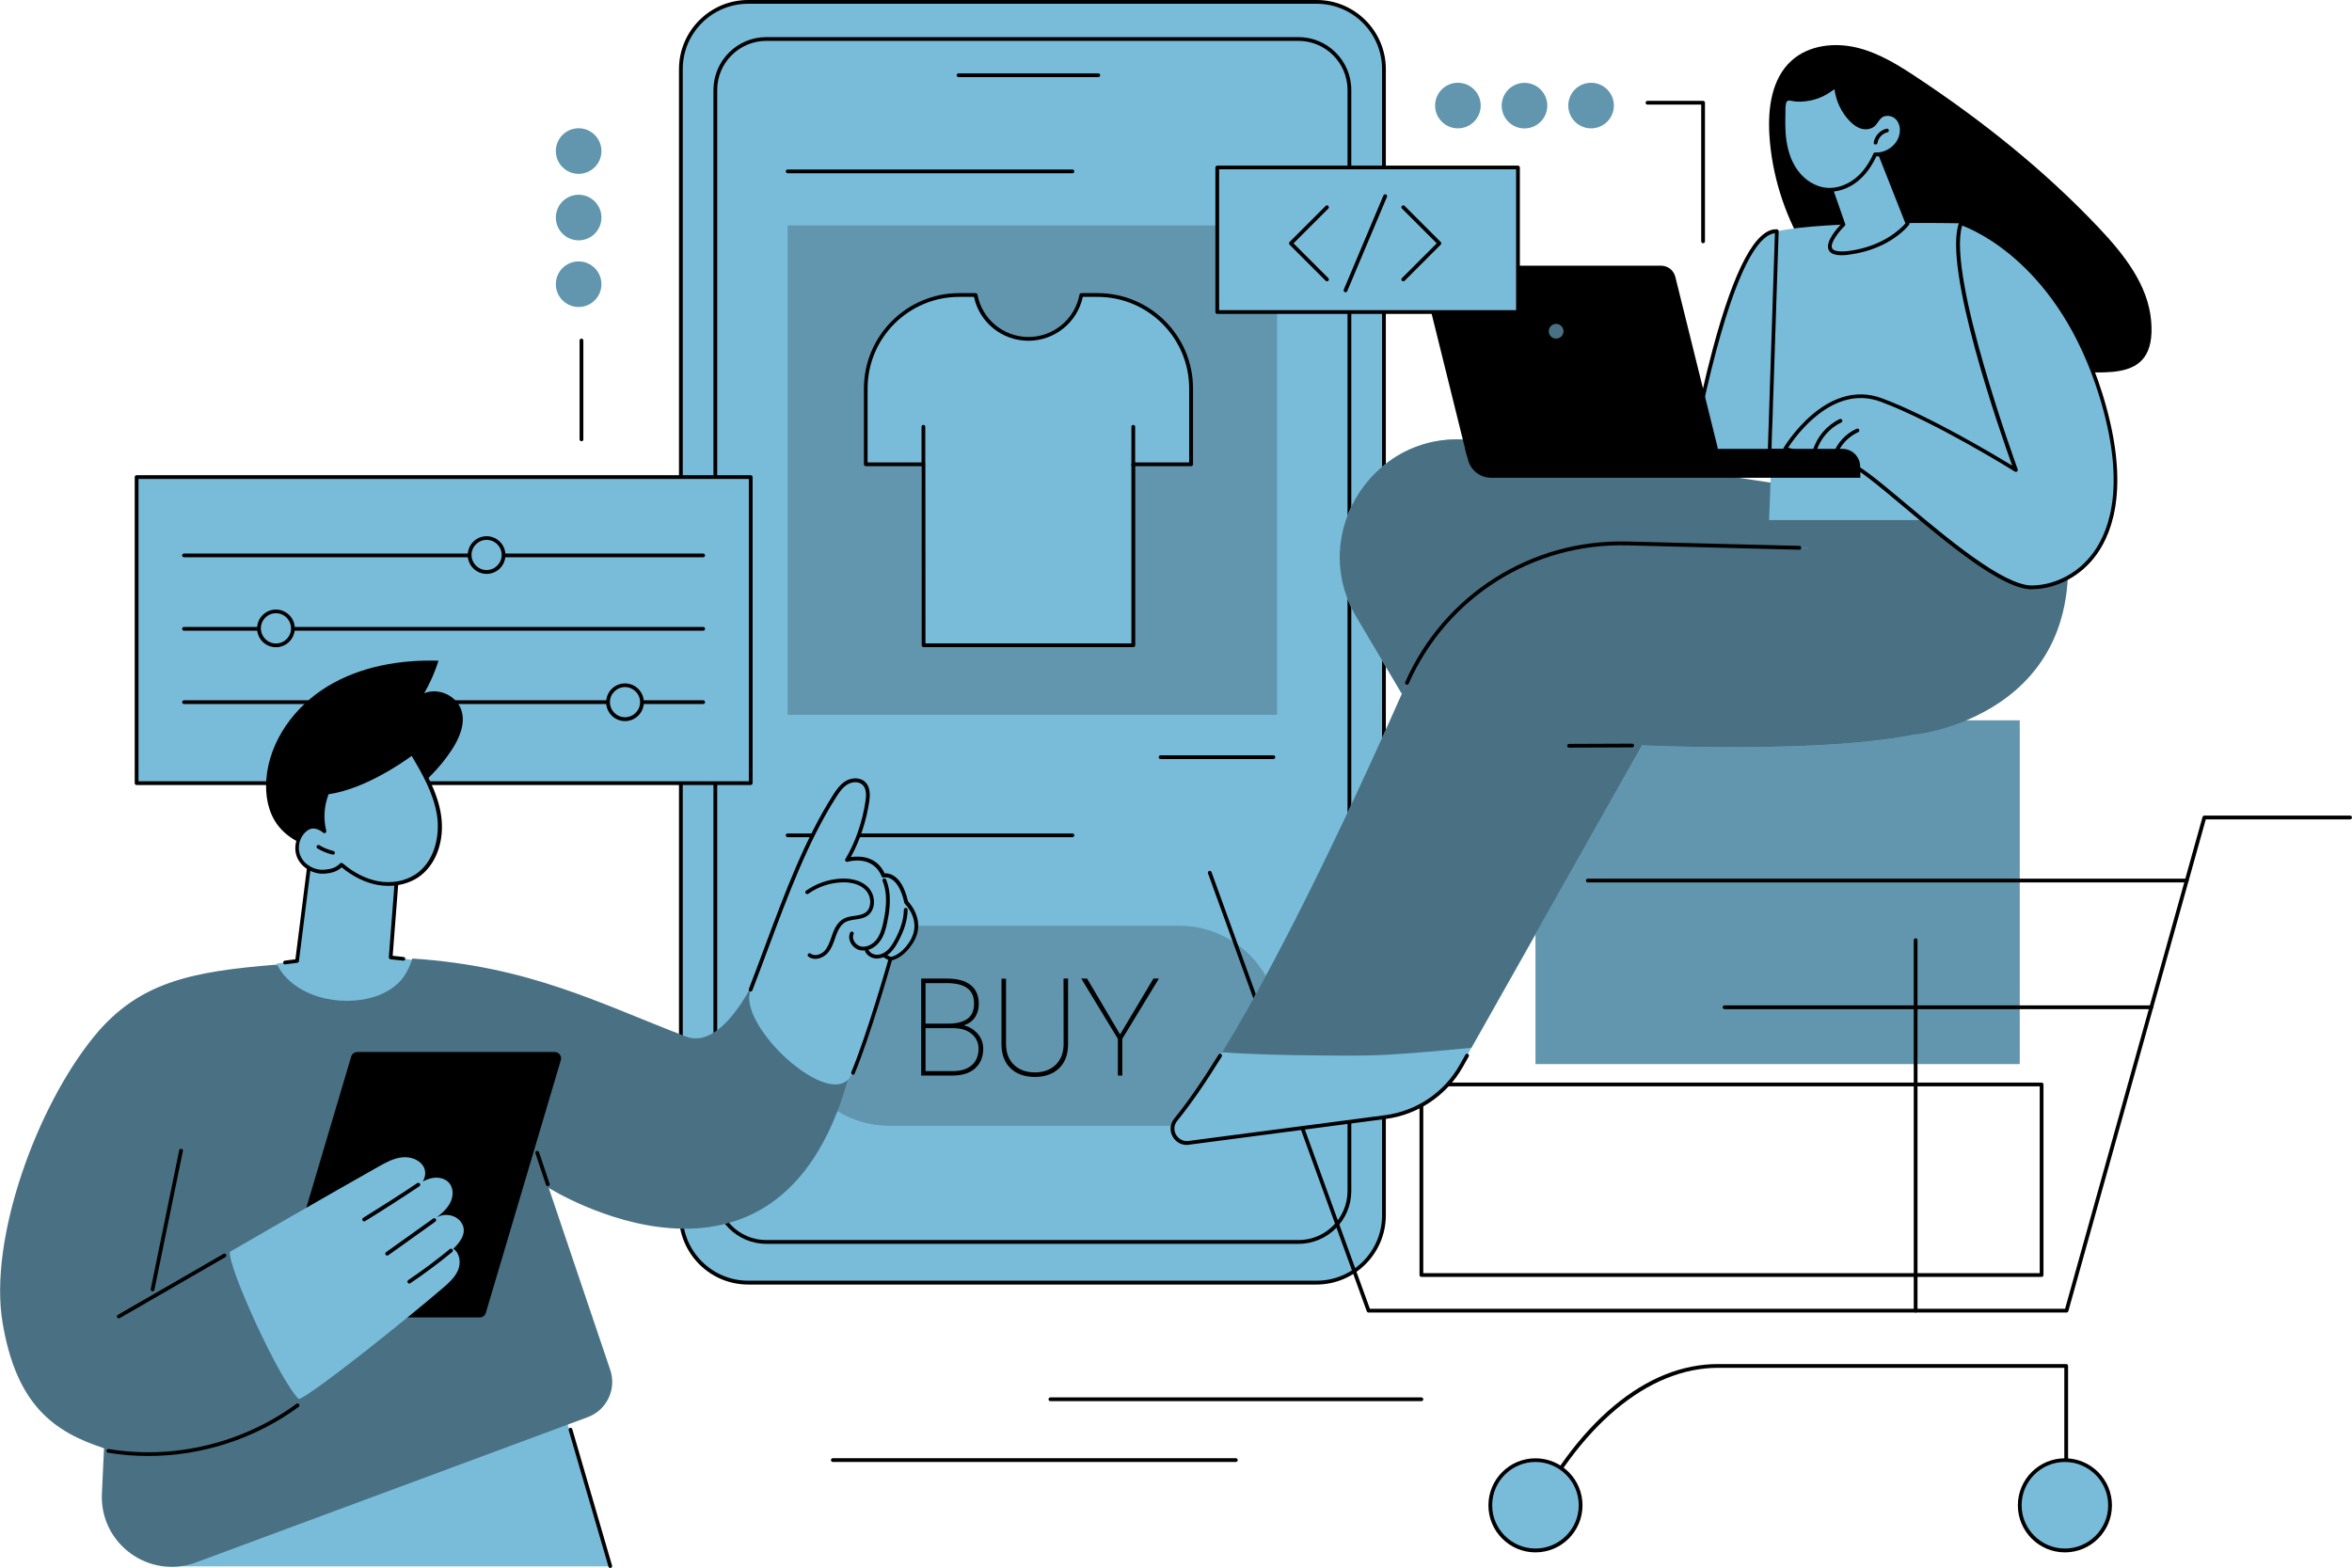 <?xml version="1.0" encoding="utf-8"?>
<!-- Generator: Adobe Illustrator 27.7.0, SVG Export Plug-In . SVG Version: 6.00 Build 0)  -->
<svg version="1.1" id="Illustration" xmlns="http://www.w3.org/2000/svg" xmlns:xlink="http://www.w3.org/1999/xlink" x="0px"
	 y="0px" viewBox="0 0 2744.5 1830" style="enable-background:new 0 0 2744.5 1830;" xml:space="preserve">
<style type="text/css">
	.st0{fill:#79BCDA;}
	.st1{fill:#6196AE;}
	.st2{fill:#497183;}
</style>
<g id="E-commerce_development">
	<path class="st0" d="M1536.4,1497H873c-43.4,0-78.5-35.2-78.5-78.5V80.7c0-43.4,35.2-78.5,78.5-78.5h663.4
		c43.4,0,78.5,35.2,78.5,78.5v1337.7C1614.9,1461.8,1579.8,1497,1536.4,1497z"/>
	<path d="M1536.4,1499.2H873c-44.5,0-80.7-36.2-80.7-80.7V80.7C792.3,36.2,828.5,0,873,0h663.4c44.5,0,80.7,36.2,80.7,80.7v1337.7
		C1617.1,1462.9,1580.9,1499.1,1536.4,1499.2L1536.4,1499.2z M873,4.4c-42.1,0-76.3,34.2-76.3,76.3v1337.7
		c0,42.1,34.2,76.3,76.3,76.3h663.4c42.1,0,76.3-34.2,76.3-76.3V80.7c0-42.1-34.2-76.3-76.3-76.3C1536.4,4.4,873,4.4,873,4.4z"/>
	<path class="st0" d="M1515.2,1449.5H894.2c-32.9,0-59.5-26.6-59.5-59.5V105.1c0-32.9,26.6-59.5,59.5-59.5h620.9
		c32.9,0,59.5,26.6,59.5,59.5V1390C1574.7,1422.9,1548,1449.5,1515.2,1449.5z"/>
	<path d="M1515.2,1451.7H894.2c-34,0-61.7-27.7-61.7-61.7V105c0-34,27.7-61.7,61.7-61.7h620.9c34,0,61.7,27.7,61.7,61.7V1390
		C1576.9,1424,1549.2,1451.7,1515.2,1451.7z M894.2,47.7c-31.6,0-57.3,25.7-57.3,57.3V1390c0,31.6,25.7,57.3,57.3,57.3h620.9
		c31.6,0,57.3-25.7,57.3-57.3V105c0-31.6-25.7-57.3-57.3-57.3H894.2L894.2,47.7z"/>
	<path d="M1281.6,90h-163.1c-1.2,0-2.2-1-2.2-2.2s1-2.2,2.2-2.2h163.1c1.2,0,2.2,1,2.2,2.2S1282.8,90,1281.6,90z"/>
	<rect x="919.1" y="263.1" class="st1" width="571.1" height="571.1"/>
	<path class="st0" d="M1389.9,453.2c0-60.2-48.8-109-109-109h-19.1c-5.4,29.2-30.9,51.2-61.7,51.2s-56.3-22.1-61.7-51.2h-19.1
		c-60.2,0-109,48.8-109,109v88.6h67.4v211.2h244.7V541.9h67.4L1389.9,453.2L1389.9,453.2z"/>
	<path d="M1322.4,755.3h-244.7c-1.2,0-2.2-1-2.2-2.2v-209h-65.2c-1.2,0-2.2-1-2.2-2.2v-88.6c0-61.3,49.9-111.2,111.2-111.2h19.1
		c1.1,0,2,0.8,2.2,1.8c5.3,28.6,30.3,49.4,59.5,49.4s54.2-20.8,59.5-49.4c0.2-1,1.1-1.8,2.2-1.8h19.1c61.3,0,111.2,49.9,111.2,111.2
		v88.6c0,1.2-1,2.2-2.2,2.2h-65.2v209C1324.6,754.3,1323.6,755.3,1322.4,755.3L1322.4,755.3z M1079.9,750.9h240.3v-209
		c0-1.2,1-2.2,2.2-2.2h65.2v-86.4c0-58.9-47.9-106.8-106.8-106.8h-17.3c-6.4,29.8-32.8,51.2-63.5,51.2s-57.1-21.4-63.5-51.2h-17.3
		c-58.9,0-106.8,47.9-106.8,106.8v86.4h65.2c1.2,0,2.2,1,2.2,2.2L1079.9,750.9L1079.9,750.9z"/>
	<path d="M1077.5,542.8c-1.2,0-2.2-1-2.2-2.2v-42.5c0-1.2,1-2.2,2.2-2.2s2.2,1,2.2,2.2v42.5C1079.7,541.8,1078.7,542.8,1077.5,542.8
		z"/>
	<path d="M1322.4,545c-1.2,0-2.2-1-2.2-2.2v-44.7c0-1.2,1-2.2,2.2-2.2s2.2,1,2.2,2.2v44.7C1324.6,544,1323.6,545,1322.4,545z"/>
	<path d="M1251.4,202.2H919.1c-1.2,0-2.2-1-2.2-2.2s1-2.2,2.2-2.2h332.3c1.2,0,2.2,1,2.2,2.2S1252.6,202.2,1251.4,202.2z"/>
	<path d="M1485.9,885.9h-131.6c-1.2,0-2.2-1-2.2-2.2s1-2.2,2.2-2.2h131.6c1.2,0,2.2,1,2.2,2.2S1487.1,885.9,1485.9,885.9z"/>
	<path class="st1" d="M1492.5,1197.2c0-64.5-52.3-116.8-116.8-116.8h-337.5c-64.5,0-116.8,52.3-116.8,116.8s52.3,116.8,116.8,116.8
		h337.5C1440.2,1314,1492.5,1261.7,1492.5,1197.2L1492.5,1197.2z"/>
	<path d="M1124.5,1196.7c5.1-1.5,9.3-4.2,12.3-8.1c3.5-4.6,5.3-10.3,5.3-17.2c0-9.5-3.2-16.8-9.5-21.8c-6.3-5-15.6-7.5-27.7-7.5h-30
		v113.2h36.7c11.1,0,19.9-2.8,26.2-8.4c6.3-5.6,9.5-13.3,9.5-23c0-6.8-2.4-13-7.2-18.3C1135.7,1201,1130.5,1198,1124.5,1196.7
		L1124.5,1196.7z M1133.9,1243.2c-5.3,4.6-12.7,6.9-22,6.9H1080V1200h33.5c8.6,0.2,15.6,2.5,20.7,7c5.1,4.5,7.7,10.2,7.7,17.1
		C1141.8,1232.2,1139.2,1238.6,1133.9,1243.2L1133.9,1243.2z M1129.1,1188.9c-5.1,3.8-12.7,5.8-22.8,5.8H1080v-47.3h25.7
		c20.8,0.3,30.9,8,30.9,23.7C1136.7,1179.1,1134.1,1185.1,1129.1,1188.9L1129.1,1188.9z"/>
	<path d="M1241.1,1218.4c0,10.2-3.1,18.4-9.2,24.3c-6.1,5.9-14.3,8.9-24.4,8.9s-18.3-3-24.4-8.9c-6.1-5.9-9.2-14.1-9.2-24.2v-76.3
		h-5.3v76.8c0.1,11.8,3.6,21.1,10.6,27.8c6.9,6.7,16.5,10.1,28.3,10.1s21.4-3.4,28.3-10.1c7-6.7,10.5-16.2,10.5-28.2v-76.5h-5.3
		L1241.1,1218.4L1241.1,1218.4z"/>
	<polygon points="1345.9,1142.1 1307,1207.3 1268.5,1142.1 1261.7,1142.1 1304.4,1212.4 1304.4,1255.3 1309.6,1255.3 1309.6,1212.4 
		1352.3,1142.1 	"/>
	<path d="M1251.4,977.1H919.1c-1.2,0-2.2-1-2.2-2.2s1-2.2,2.2-2.2h332.3c1.2,0,2.2,1,2.2,2.2S1252.6,977.1,1251.4,977.1z"/>
	<rect x="159.3" y="556.8" class="st0" width="716.6" height="357.2"/>
	<path d="M875.9,916.2H159.4c-1.2,0-2.2-1-2.2-2.2V556.8c0-1.2,1-2.2,2.2-2.2h716.6c1.2,0,2.2,1,2.2,2.2V914
		C878.1,915.3,877.1,916.2,875.9,916.2L875.9,916.2z M161.6,911.8h712.2V559H161.6L161.6,911.8L161.6,911.8z"/>
	<path d="M820.6,821.7H214.7c-1.2,0-2.2-1-2.2-2.2s1-2.2,2.2-2.2h605.8c1.2,0,2.2,1,2.2,2.2S821.8,821.7,820.6,821.7L820.6,821.7z"
		/>
	<circle class="st0" cx="729.3" cy="819.5" r="19.8"/>
	<path d="M729.3,841.6c-12.2,0-22-9.9-22-22s9.9-22,22-22s22,9.9,22,22S741.5,841.6,729.3,841.6z M729.3,801.9
		c-9.7,0-17.6,7.9-17.6,17.6s7.9,17.6,17.6,17.6s17.6-7.9,17.6-17.6S739,801.9,729.3,801.9z"/>
	<path d="M820.6,736.1H214.7c-1.2,0-2.2-1-2.2-2.2s1-2.2,2.2-2.2h605.8c1.2,0,2.2,1,2.2,2.2S821.8,736.1,820.6,736.1L820.6,736.1z"
		/>
	<circle class="st0" cx="322" cy="733.4" r="19.8"/>
	<path d="M322,755.4c-12.2,0-22-9.9-22-22s9.9-22,22-22s22,9.9,22,22S334.1,755.4,322,755.4z M322,715.7c-9.7,0-17.6,7.9-17.6,17.6
		S312.2,751,322,751s17.6-7.9,17.6-17.6S331.7,715.7,322,715.7z"/>
	<path d="M820.6,650.4H214.7c-1.2,0-2.2-1-2.2-2.2s1-2.2,2.2-2.2h605.8c1.2,0,2.2,1,2.2,2.2S821.8,650.4,820.6,650.4L820.6,650.4z"
		/>
	<circle class="st0" cx="567.8" cy="647.7" r="19.8"/>
	<path d="M567.8,669.8c-12.2,0-22-9.9-22-22s9.9-22,22-22s22,9.9,22,22S580,669.8,567.8,669.8z M567.8,630.1
		c-9.7,0-17.6,7.9-17.6,17.6s7.9,17.6,17.6,17.6s17.6-7.9,17.6-17.6S577.6,630.1,567.8,630.1z"/>
	<polygon class="st0" points="659,1651.4 713.2,1828.1 200.1,1828.1 197.4,1770.3 	"/>
	<path d="M712.1,1830c-1,0-1.8-0.6-2.1-1.6l-46.4-159.2c-0.3-1.2,0.3-2.4,1.5-2.7s2.4,0.3,2.7,1.5l46.4,159.2
		c0.3,1.2-0.3,2.4-1.5,2.7C712.5,1830,712.3,1830,712.1,1830L712.1,1830z"/>
	<path d="M526.6,876c9.3-14,17-31.3,11.7-47.3c-5.6-16.9-26.9-26.5-43.3-19.6c6.9-12,12.5-24.8,16.7-38c-44.9-1.3-91,6.6-129.4,29.9
		s-67.9,63.5-71.5,108.2c-1.5,18.6,1.8,38.3,12.9,53.3c11.6,15.8,30.5,24.7,49.5,29.5c24.8,6.2,52.1,6,74.6-5.9
		c15.2-8.1,27.7-22.1,33-38.6c1.4-4.2,2.3-8.5,2.6-12.9c0.2-3.2-1.4-9-0.1-11.8c1.5-3.3,7.6-6.6,10.3-9c3.9-3.4,7.6-7,11.2-10.8
		C512.9,894.7,520.1,885.7,526.6,876L526.6,876z"/>
	<path d="M485.1,878c-0.6,0-1.1-0.2-1.5-0.6c-0.9-0.9-0.9-2.2,0-3.1c9.4-9.4,16.3-21.2,20-33.9c0.3-1.2,1.6-1.8,2.7-1.5
		c1.2,0.3,1.8,1.6,1.5,2.7c-4,13.5-11.2,25.8-21.1,35.8C486.3,877.8,485.7,878,485.1,878L485.1,878z"/>
	<path class="st0" d="M481,1120.1l-25.1-2.7l6.6-85.7c0,0-20.9-104.4-101.2-26.5l-14.7,116.3l-23.6,3c0,0,9.6,54.3,77,54.1
		C457.3,1178.5,482,1159.2,481,1120.1L481,1120.1z"/>
	<path d="M332.6,1125.6c-1.1,0-2-0.8-2.2-1.9c-0.1-1.2,0.7-2.3,1.9-2.5l12.4-1.6l14.5-114.6c0.1-0.5,0.3-1,0.6-1.3
		c25-24.3,47.1-33.7,65.6-27.9c29.7,9.2,38.9,53.6,39.3,55.5c0,0.2,0,0.4,0,0.6l-6.5,83.6l12.7,1.4c1.2,0.1,2.1,1.2,2,2.4
		c-0.1,1.2-1.2,2.1-2.4,1.9l-14.8-1.6c-1.2-0.1-2-1.2-2-2.4l6.6-85.4c-0.8-3.8-10.1-43.8-36.2-51.9c-16.7-5.2-37.1,3.7-60.7,26.3
		l-14.6,115.6c-0.1,1-0.9,1.8-1.9,1.9l-14,1.8C332.8,1125.6,332.7,1125.6,332.6,1125.6L332.6,1125.6z"/>
	<path class="st0" d="M398.5,1009.2c12,10.3,26.4,18.3,41.9,21.2s32.4,0.6,45.6-8.2c22.1-14.7,30.1-44.4,26.2-70.7
		s-17.5-49.9-31.1-72.7c0,0-51.7,39.7-99.3,46.1c-6,15.4-6.8,30.5-3.2,45.2c0,0-10.6-9.6-20.2-3.3c-10.5,6.8-14.7,21.6-9.6,33
		c5,11.5,18.1,18.5,30.6,17.2C386.4,1016.6,392.9,1015.2,398.5,1009.2L398.5,1009.2z"/>
	<path d="M453.2,1033.9c-4.4,0-8.8-0.4-13.1-1.2c-14.2-2.7-28.5-9.8-41.4-20.4c-6.1,5.5-13,6.7-19,7.3c-13.7,1.3-27.5-6.5-32.8-18.5
		c-5.5-12.4-0.8-28.4,10.5-35.8c6.8-4.4,13.8-2.2,18.2,0.2c-2.3-13.9-0.8-27.7,4.4-41.1c0.3-0.7,1-1.3,1.8-1.4
		c46.4-6.2,97.7-45.2,98.2-45.6c0.5-0.4,1.1-0.5,1.8-0.4c0.6,0.1,1.2,0.5,1.5,1c12.1,20.4,27.3,45.8,31.4,73.5
		c4.5,30.3-6.2,58.9-27.2,72.8C477.7,1030.6,465.7,1033.9,453.2,1033.9L453.2,1033.9z M398.5,1007.1c0.5,0,1,0.2,1.4,0.5
		c12.7,10.9,26.9,18.1,40.9,20.8c15.9,3,31.9,0.1,44-7.9c22.3-14.8,28.7-45,25.2-68.5c-3.9-25.9-17.9-50-29.6-69.8
		c-10,7.3-54.5,38.6-97,44.8c-5.3,14.1-6.2,28.1-2.7,42.7c0.2,0.9-0.2,1.9-1,2.4s-1.9,0.4-2.6-0.3c-0.4-0.3-9.4-8.3-17.6-3
		c-9.5,6.2-13.5,19.8-8.8,30.3c4.6,10.4,16.5,17.1,28.4,15.9c7.4-0.7,12.9-2.2,17.8-7.4C397.4,1007.3,398,1007,398.5,1007.1
		L398.5,1007.1z"/>
	<path d="M388.6,997.5c-0.2,0-0.3,0-0.5-0.1c-6.2-1.4-12.2-3.9-17.7-7.2c-1-0.6-1.4-2-0.7-3c0.6-1,2-1.4,3-0.7
		c5.1,3.1,10.6,5.3,16.4,6.7c1.2,0.3,1.9,1.5,1.6,2.6C390.5,996.8,389.6,997.5,388.6,997.5L388.6,997.5z"/>
	<path class="st2" d="M640.3,1386.4c0,0,265.9,167.3,348.7-125.1c-43.2-24.7-94.4-58.9-108.5-117.7c0,0-37.6,82.5-80,66.2
		c-103-39.5-182.5-82-319.3-91.1c-2.7,8.6-6.6,17-12.3,24.1c-11.1,13.6-28.8,21.1-45.7,23.8c-16.3,2.6-33.4,1.7-49.3-2.7
		c-14.3-4-28.2-11.2-38.8-21.8c-4.9-4.8-8.8-10.4-11.8-16.3c-98.8,7.9-161.1,19.8-213.3,83.6c-67.3,82.2-123.4,236.7-107,334.3
		c16.3,97.6,61.2,127.8,118.4,146.6l-2.5,52.8c-2.8,58.4,55,100.8,109.9,80.4L685.8,1654c22.2-8.2,33.9-32.7,26.3-55.1L640.3,1386.4
		L640.3,1386.4z"/>
	<path d="M639.2,1384.4c-0.9,0-1.8-0.6-2.1-1.5l-12.3-36.8c-0.4-1.2,0.2-2.4,1.4-2.8s2.4,0.2,2.8,1.4l12.3,36.8
		c0.4,1.2-0.2,2.4-1.4,2.8C639.7,1384.4,639.5,1384.4,639.2,1384.4L639.2,1384.4z"/>
	<path class="st0" d="M875.9,1155.3c30.5-76.2,53.7-156.3,97.8-225.6c3.9-6.1,8.1-12.3,14.3-16c6.2-3.7,15-4.1,20.1,1
		c5.2,5.1,5,13.5,3.9,20.8c-3.3,22.8-11.7,48.7-23.7,68.3c0,0,30.9-9.5,42.5,18.3c0,0,18.4-5.2,26.6,31.3c0,0,22,21,6,46.4
		c-11.5,18.3-24.4,19.4-24.4,19.4s-21.8,95.7-46.4,136.8C968.2,1297.1,859.5,1196.4,875.9,1155.3L875.9,1155.3z"/>
	<path d="M995.4,1254.3c-0.3,0-0.6-0.1-0.8-0.2c-1.1-0.5-1.7-1.8-1.2-2.9c18.8-45.2,43.4-131.7,43.6-132.6c0.2-0.9,1-1.5,1.9-1.6
		c0.1,0,12-1.4,22.7-18.4c14.9-23.6-5.4-43.4-5.7-43.7c-0.3-0.3-0.5-0.7-0.6-1.1c-3.9-17.8-10.3-24.9-15-27.7c-4.8-3-8.7-2-8.9-1.9
		c-1.1,0.3-2.2-0.3-2.6-1.3c-10.7-25.7-38.7-17.4-39.8-17.1c-0.9,0.3-1.8,0-2.4-0.8c-0.6-0.7-0.6-1.7-0.1-2.5
		c11.2-18.3,19.9-43.5,23.4-67.5c0.9-5.9,1.5-14.2-3.3-18.9c-4.5-4.5-12.4-3.7-17.5-0.7c-5.8,3.4-9.7,9.2-13.6,15.3
		c-32.7,51.4-56,114.3-78.7,175.1c-6.5,17.4-12.6,33.9-18.9,50.1c-0.4,1.1-1.7,1.7-2.9,1.2c-1.1-0.4-1.7-1.7-1.2-2.9
		c6.3-16.2,12.4-32.6,18.9-50.1c22.7-61,46.2-124.1,79.1-175.9c4-6.3,8.5-12.8,15.1-16.7c6.7-3.9,16.6-4.8,22.8,1.3
		c6.2,6.1,5.6,15.8,4.6,22.7c-3.3,22.7-11.3,46.5-21.5,64.8c9.5-1.4,29.8-1.7,39.5,19c2.2-0.2,6,0.1,10.2,2.6
		c7.8,4.7,13.5,14.8,17,30c3.3,3.5,21.2,24.3,5.8,48.7c-9.8,15.5-20.5,19.3-24.5,20.2c-3.2,11.1-25.7,89.4-43.4,131.8
		C997.1,1253.8,996.3,1254.3,995.4,1254.3L995.4,1254.3z"/>
	<path d="M1007.5,1109.4c-1.2,0-2.3-0.1-3.5-0.3c-4.7-0.9-9.1-4.3-11.4-8.8c-2-3.9-2.3-8.1-0.6-11.8c0.5-1.1,1.8-1.6,2.9-1.1
		c1.1,0.5,1.6,1.8,1.1,2.9c-1.1,2.4-0.9,5.2,0.5,7.9c1.7,3.3,4.9,5.8,8.3,6.5c7.1,1.4,14.2-3.2,18.1-8.3c4.4-5.9,6.4-13.5,8-20.8
		c2-9.7,4.1-22.4,2.3-34.9c-0.6-4.4-1.8-8.6-3.3-12.5c-0.5-1.1,0.1-2.4,1.2-2.9c1.1-0.5,2.4,0.1,2.9,1.2c1.7,4.2,2.9,8.8,3.6,13.5
		c1.9,13.2-0.2,26.4-2.3,36.5c-1.6,7.8-3.8,16-8.8,22.5C1021.6,1105.6,1014.5,1109.4,1007.5,1109.4L1007.5,1109.4z"/>
	<path d="M951.3,1119.1c-2.8,0-5.6-0.8-8-2.6c-1-0.7-1.2-2.1-0.4-3.1s2.1-1.2,3.1-0.4c4.7,3.6,12.2,1.1,16.3-3.4
		c3.8-4.3,5.8-10.1,7.8-15.7c0.3-1,0.7-2,1-3c2.3-6.5,5.9-14.5,13.1-18.5c4-2.3,8.6-2.9,13-3.5c4.5-0.7,8.8-1.3,12.2-3.5
		c3.3-2.2,5.4-5.8,5.9-10.4c0.7-5.8-1.3-11.9-5.1-16c-8.5-9-22.1-9.6-29.5-9.1c-13.5,0.8-26.5,5.4-37.5,13.2c-1,0.7-2.4,0.5-3.1-0.5
		s-0.5-2.4,0.5-3.1c11.7-8.2,25.5-13.1,39.8-14c8.2-0.5,23.3,0.2,33,10.5c4.7,5,7.1,12.4,6.3,19.5c-0.7,5.8-3.5,10.6-7.8,13.5
		c-4.3,2.8-9.2,3.5-14,4.2c-4.2,0.6-8.1,1.2-11.4,3c-5.9,3.3-9,10.3-11.1,16.1c-0.3,1-0.7,1.9-1,2.9c-2.1,6-4.2,12.2-8.7,17.2
		C962.1,1116.4,956.6,1119.1,951.3,1119.1L951.3,1119.1z"/>
	<path d="M1023.5,1118.8c-5.8,0-11.3-3.1-13.8-7.8c-0.6-1.1-0.2-2.4,0.9-3c1.1-0.6,2.4-0.2,3,0.9c1.8,3.4,6,5.6,10.5,5.4
		c4-0.2,8.2-2.2,11.8-5.6c3.5-3.4,6.1-7.8,8.2-11.6c7-12.9,10.4-24.4,10.6-35.3c0-1.2,1-2.2,2.2-2.2c1.2,0,2.2,1,2.2,2.2
		c-0.1,11.6-3.8,23.8-11.1,37.3c-2.2,4.1-5.1,8.9-9,12.7c-4.4,4.2-9.6,6.6-14.7,6.8C1024,1118.8,1023.7,1118.8,1023.5,1118.8
		L1023.5,1118.8z"/>
	<path d="M1037.8,1120.6c-0.2,0-0.5,0-0.7-0.1c-2.4-0.8-4.5-2.1-6.4-3.7c-0.9-0.8-1-2.2-0.2-3.1s2.2-1,3.1-0.2
		c1.4,1.2,3.2,2.2,5,2.9c1.2,0.4,1.8,1.7,1.4,2.8C1039.6,1120,1038.7,1120.6,1037.8,1120.6L1037.8,1120.6z"/>
	<path d="M647.3,1227.8H416.9c-3.3,0-6.2,2.2-7.1,5.3L322.3,1528c-1.4,4.8,2.2,9.6,7.1,9.6h230.4c3.3,0,6.2-2.2,7.1-5.3l87.5-294.9
		C655.8,1232.6,652.3,1227.8,647.3,1227.8L647.3,1227.8z"/>
	<path class="st0" d="M529,1457.4c9.9-9.5,15.9-19.9,9.6-30.1c-6.3-10.2-22.2-12.5-31.2-4.7c6.7-5.2,13.5-10.7,17.6-18.2
		c4.1-7.5,4.6-17.5-1-23.9c-4.9-5.6-13.4-7-20.6-5.4c-3.6,0.8-7,2.2-10.2,3.9c3.2-4.8,4-11.5,1.4-16.7c-4.6-8.9-15.8-12.7-25.7-11.5
		c-9.9,1.1-18.9,6.1-27.6,11c-58.1,32.7-173,99.2-173,99.2c-3,16.5,57.5,149.7,80.4,171.9c14.8-4.4,125.9-93.4,167.9-129.5
		c7.1-6.1,14.3-12.5,17.9-21C538,1474,536.7,1462.6,529,1457.4L529,1457.4z"/>
	<path d="M424.9,1425.5c-0.7,0-1.5-0.4-1.9-1.1c-0.6-1-0.3-2.4,0.7-3c21.2-13.1,42.5-26.7,63.2-40.6c1-0.7,2.4-0.4,3.1,0.6
		s0.4,2.4-0.6,3.1c-20.8,13.9-42.1,27.6-63.4,40.7C425.7,1425.4,425.3,1425.5,424.9,1425.5L424.9,1425.5z"/>
	<path d="M451.8,1465.4c-0.7,0-1.4-0.3-1.8-0.9c-0.7-1-0.5-2.4,0.5-3.1l54.9-39.2c1-0.7,2.4-0.5,3.1,0.5s0.5,2.4-0.5,3.1l-54.9,39.2
		C452.7,1465.3,452.3,1465.4,451.8,1465.4z"/>
	<path d="M477.6,1498.1c-0.7,0-1.4-0.3-1.8-1c-0.7-1-0.4-2.4,0.6-3.1c16.6-11.3,33-23.4,48.5-36.2c0.9-0.8,2.3-0.6,3.1,0.3
		c0.8,0.9,0.6,2.3-0.3,3.1c-15.6,12.8-32,25.1-48.8,36.4C478.4,1498,478,1498.1,477.6,1498.1L477.6,1498.1z"/>
	<path d="M172.9,1699.3c-15.6,0-31.3-1.2-46.8-3.8c-1.2-0.2-2-1.3-1.8-2.5c0.2-1.2,1.3-2,2.5-1.8c76.7,12.5,156.5-6.8,219.1-52.8
		c1-0.7,2.4-0.5,3.1,0.5s0.5,2.4-0.5,3.1C297.6,1679.3,235.5,1699.3,172.9,1699.3L172.9,1699.3z"/>
	<path d="M138.6,1538.7c-0.8,0-1.5-0.4-1.9-1.1c-0.6-1.1-0.2-2.4,0.8-3l123.3-71.2c1-0.6,2.4-0.2,3,0.8c0.6,1.1,0.2,2.4-0.8,3
		l-123.3,71.2C139.3,1538.6,138.9,1538.7,138.6,1538.7L138.6,1538.7z"/>
	<path d="M178,1507.1c-0.1,0-0.3,0-0.4-0.1c-1.2-0.2-2-1.4-1.7-2.6l33.2-161.9c0.2-1.2,1.4-2,2.6-1.7c1.2,0.2,2,1.4,1.7,2.6
		l-33.2,161.9C180,1506.4,179.1,1507.1,178,1507.1L178,1507.1z"/>
	<path d="M2382.3,1490.3h-723.7c-1.2,0-2.2-1-2.2-2.2v-222.4c0-1.2,1-2.2,2.2-2.2h723.7c1.2,0,2.2,1,2.2,2.2v222.4
		C2384.5,1489.3,2383.5,1490.3,2382.3,1490.3L2382.3,1490.3z M1660.8,1485.9h719.3v-218h-719.3V1485.9z"/>
	<rect x="1791.7" y="840.7" class="st1" width="565.1" height="401.2"/>
	<path d="M2411.4,1531.9h-814.4c-0.9,0-1.8-0.6-2.1-1.4l-185.3-511.2c-0.4-1.1,0.2-2.4,1.3-2.8c1.1-0.4,2.4,0.2,2.8,1.3l184.8,509.7
		h811.2l160.4-574c0.3-1,1.1-1.6,2.1-1.6h170.1c1.2,0,2.2,1,2.2,2.2s-1,2.2-2.2,2.2h-168.4l-160.4,574
		C2413.2,1531.3,2412.4,1531.9,2411.4,1531.9L2411.4,1531.9z"/>
	<path d="M2551.7,1029.9h-698.9c-1.2,0-2.2-1-2.2-2.2s1-2.2,2.2-2.2h698.9c1.2,0,2.2,1,2.2,2.2S2552.9,1029.9,2551.7,1029.9z"/>
	<path d="M2510.4,1177.8h-498c-1.2,0-2.2-1-2.2-2.2s1-2.2,2.2-2.2h498c1.2,0,2.2,1,2.2,2.2S2511.6,1177.8,2510.4,1177.8z"/>
	<path d="M2235.3,1531.9c-1.2,0-2.2-1-2.2-2.2v-432.4c0-1.2,1-2.2,2.2-2.2s2.2,1,2.2,2.2v432.4
		C2237.5,1531,2236.5,1531.9,2235.3,1531.9z"/>
	<path d="M1782.5,1782.4c-0.3,0-0.7-0.1-1-0.2c-1.1-0.5-1.5-1.9-1-2.9c29.5-59.6,64.1-106.1,102.7-138.4
		c38.8-32.4,79.8-48.9,121.8-48.9h406c1.2,0,2.2,1,2.2,2.2v186c0,1.2-1,2.2-2.2,2.2s-2.2-1-2.2-2.2v-183.8H2005
		c-82,0-162.4,67.4-220.6,184.8C1784.1,1781.9,1783.3,1782.4,1782.5,1782.4L1782.5,1782.4z"/>
	<circle class="st0" cx="2409.5" cy="1756.9" r="52.7"/>
	<path d="M2409.5,1811.8c-30.3,0-54.9-24.6-54.9-54.9s24.6-54.9,54.9-54.9s54.9,24.6,54.9,54.9S2439.8,1811.8,2409.5,1811.8z
		 M2409.5,1706.3c-27.9,0-50.5,22.7-50.5,50.5s22.7,50.5,50.5,50.5s50.5-22.7,50.5-50.5S2437.3,1706.3,2409.5,1706.3z"/>
	<circle class="st0" cx="1791.7" cy="1756.9" r="52.7"/>
	<path d="M1791.7,1811.8c-30.3,0-54.9-24.6-54.9-54.9s24.6-54.9,54.9-54.9s54.9,24.6,54.9,54.9S1822,1811.8,1791.7,1811.8z
		 M1791.7,1706.3c-27.8,0-50.5,22.7-50.5,50.5s22.7,50.5,50.5,50.5s50.5-22.7,50.5-50.5S1819.5,1706.3,1791.7,1706.3z"/>
	<circle class="st1" cx="1856.6" cy="123.2" r="26.6"/>
	<circle class="st1" cx="1778.9" cy="123.3" r="26.6"/>
	<circle class="st1" cx="1701.2" cy="123.2" r="26.6"/>
	<path d="M1987.3,283.9c-1.2,0-2.2-1-2.2-2.2V122.1h-62.7c-1.2,0-2.2-1-2.2-2.2s1-2.2,2.2-2.2h64.9c1.2,0,2.2,1,2.2,2.2v161.8
		C1989.5,282.9,1988.5,283.9,1987.3,283.9L1987.3,283.9z"/>
	<circle class="st1" cx="675.2" cy="331.7" r="26.6"/>
	<circle class="st1" cx="675.2" cy="253.9" r="26.6"/>
	<circle class="st1" cx="675.2" cy="176.3" r="26.6"/>
	<path d="M678.5,515c-1.2,0-2.2-1-2.2-2.2V397.4c0-1.2,1-2.2,2.2-2.2s2.2,1,2.2,2.2v115.5C680.7,514.1,679.7,515,678.5,515z"/>
	<path d="M2510.1,374.2c-3.7-42.1-32-77.6-61-108.3c-62.9-66.6-135-124.2-211.3-174.9c-22.2-14.8-45.4-29.3-71.4-35.5
		c-26-6.2-55.7-2.8-75.6,15c-23.6,21-28.1,56.1-26.1,87.6c5.8,90.7,55.7,177.5,131.2,228.2c58,39,129.7,55.6,199,48.5
		C2444.9,429.7,2517.3,454.7,2510.1,374.2L2510.1,374.2z"/>
	<path class="st0" d="M2101.3,603.9L1990,551.7l-270.2-37.5c-113.9-15.8-195.6,107-137,206l167.8,283.4V835h173.6L1830.9,718
		C1830.9,718,2135.3,725.2,2101.3,603.9z"/>
	<path class="st2" d="M2154.3,626L1990,551.7l-270.2-37.5c-113.9-15.8-195.6,107-137,206L1701.7,921v-80.3h227L1830.9,718
		C1830.9,718,2188.2,747.3,2154.3,626L2154.3,626z"/>
	<path class="st0" d="M2128.6,640l-229.9-5.8c-110.7-2.8-212.2,61.5-257,162.8c-73.6,166.1-188.4,410-269.7,509.8
		c-9.6,11.7,0.1,29.1,15.1,27.1l229.7-30.1c37.1-4.9,69.8-26.9,88.1-59.5L1916.2,870c0,0,422.9,20.4,385.5-63.3
		C2264.3,723,2128.6,640,2128.6,640L2128.6,640z"/>
	<path d="M1384.8,1336.3c-6.8,0-12.9-3.6-16.4-9.7c-3.9-6.9-3.2-15,1.9-21.2c15.3-18.8,32.7-43.9,51.6-74.5c0.6-1,2-1.4,3-0.7
		c1,0.6,1.4,2,0.7,3c-19,30.8-36.5,56-51.9,74.9c-4.6,5.6-3.8,12.1-1.4,16.2s7.4,8.3,14.6,7.3l229.7-30.1
		c36.2-4.8,68.6-26.6,86.5-58.4l6.9-12.2c0.6-1.1,1.9-1.4,3-0.8c1.1,0.6,1.4,1.9,0.8,3l-6.9,12.2c-18.6,33-52.2,55.7-89.8,60.6
		l-229.7,30.1C1386.6,1336.2,1385.7,1336.3,1384.8,1336.3L1384.8,1336.3z"/>
	<path class="st2" d="M1674.9,1226.8c-18.2,1.6-36.4,3.1-54.7,4.1c-18.3,1-36.5,1.2-54.8,1.1c-36.7-0.2-73.3-0.5-110-2.2
		c-9.8-0.4-19.5-1-29.3-1.7c72.9-118.9,157.2-299.5,215.5-431.2c44.8-101.3,146.3-165.5,257-162.8l229.9,5.8
		c0,0,135.7,83,173.1,166.7c37.4,83.7-385.5,63.3-385.5,63.3l-199.2,353C1702.9,1224.3,1688.9,1225.6,1674.9,1226.8L1674.9,1226.8z"
		/>
	<path d="M1641.7,799.2c-0.3,0-0.6-0.1-0.9-0.2c-1.1-0.5-1.6-1.8-1.1-2.9c45.4-102.5,147.1-166.9,259.1-164.1l200.9,5.1
		c1.2,0,2.2,1,2.1,2.3c0,1.2-1,2.3-2.3,2.2l-200.9-5.1c-110.2-2.7-210.3,60.6-254.9,161.5C1643.4,798.7,1642.5,799.2,1641.7,799.2
		L1641.7,799.2z"/>
	<path d="M1830.9,872.6c-1.2,0-2.2-1-2.2-2.2c0-1.2,1-2.2,2.2-2.2l73.7-0.3l0,0c1.2,0,2.2,1,2.2,2.2c0,1.2-1,2.2-2.2,2.2
		L1830.9,872.6L1830.9,872.6z"/>
	<path class="st2" d="M1990,551.7l118.3,86.3c0,0,118.5,106.8,127.4,219.1c0,0,230.2-24.5,166.3-278.8l-291.7-8.3L1990,551.7
		L1990,551.7z"/>
	<path class="st0" d="M2374.1,607l-86-346.4c0,0-158.9-3.2-214.7,9.4c0,0-6.2,281.4-9.1,337H2374.1z"/>
	<path class="st0" d="M1970.4,547.8c0,0,46.7-280.6,103-277.9l-9.1,277.9H1970.4L1970.4,547.8z"/>
	<path d="M2064.3,550h-93.9c-0.7,0-1.3-0.3-1.7-0.8c-0.4-0.5-0.6-1.2-0.5-1.8c0.1-0.7,11.9-71.1,30.4-140.2
		c25.1-93.8,50.3-140.8,74.8-139.6c1.2,0.1,2.1,1.1,2.1,2.3l-9.1,277.9C2066.5,549.1,2065.5,550,2064.3,550L2064.3,550z M1973,545.6
		h89.2l8.9-273.4c-15.4,1.5-39.1,27.5-68.2,136.2C1986.4,469.9,1975.3,532.4,1973,545.6z"/>
	<path d="M1739.9,557.6h430.7v-13c0-11.4-9.2-20.7-20.7-20.7h-440.3l3.5,13.1C1716.4,549.2,1727.4,557.6,1739.9,557.6L1739.9,557.6z
		"/>
	<path d="M1727.6,542.4h259.8c11.1,0,19.2-10.4,16.6-21.2l-49.1-198.1c-1.9-7.6-8.7-13-16.6-13h-259.8c-11.1,0-19.2,10.4-16.6,21.2
		l49.1,198.1C1713,537,1719.8,542.4,1727.6,542.4z"/>
	<circle class="st2" cx="1815.8" cy="386.6" r="8.6"/>
	<path class="st0" d="M2083,524c0,0,47.4-81.2,112.2-57.2s157.1,81.8,157.1,81.8s-85.2-231.5-64.1-288c0,0,111.6,33.5,163.3,200.4
		c51.6,166.9-25.4,223.6-80,224.6c-54.6,1-191.6-143.2-213.3-143.2L2083,524L2083,524z"/>
	<path d="M2370.8,687.8c-34.6,0-98.2-53.4-149.4-96.3c-28.7-24.1-55.8-46.8-63.3-46.8h0c-0.2,0-0.4,0-0.5-0.1l-75.1-18.4
		c-0.7-0.2-1.2-0.6-1.5-1.3c-0.3-0.6-0.2-1.4,0.1-2c0.5-0.8,49.1-82.5,114.8-58.1c55.3,20.5,131.3,66,152.1,78.6
		c-13.5-37.4-81.5-231.4-62-283.6c0.4-1.1,1.6-1.7,2.7-1.3c1.2,0.4,28.8,8.9,63.1,38c31.6,26.9,74.9,77.1,101.7,163.8
		c31.7,102.5,13.6,158.3-7.2,187.1c-17.9,24.8-45.9,39.8-74.9,40.3C2371.1,687.7,2370.9,687.7,2370.8,687.8L2370.8,687.8z
		 M2158.4,540.2c8.9,0.4,29.8,17.6,65.9,47.8c48.2,40.5,114.2,95.9,147.1,95.3c27.6-0.5,54.3-14.9,71.4-38.5
		c20.2-28,37.8-82.4,6.6-183.2c-46.9-151.6-144.6-192.7-159.8-198.3c-17.9,58.4,64,282.1,64.8,284.4c0.3,0.9,0.1,1.9-0.7,2.5
		c-0.7,0.6-1.8,0.7-2.6,0.2c-0.9-0.6-92.9-57.9-156.7-81.6c-55.9-20.7-99.2,40.3-107.9,53.7L2158.4,540.2L2158.4,540.2z"/>
	<path d="M2141.2,532.9c-0.2,0-0.5,0-0.7-0.1c-1.1-0.4-1.8-1.7-1.4-2.8c4.5-13,14.8-24.1,27.4-29.6c1.1-0.5,2.4,0,2.9,1.1
		c0.5,1.1,0,2.4-1.1,2.9c-11.5,5.1-20.9,15.2-25,27.1C2142.9,532.4,2142.1,532.9,2141.2,532.9L2141.2,532.9z"/>
	<path d="M2117.6,528.2c-0.2,0-0.4,0-0.6-0.1c-1.2-0.3-1.8-1.6-1.5-2.7c4.7-15.7,16.4-29.3,31.2-36.3c1.1-0.5,2.4,0,2.9,1.1
		c0.5,1.1,0.1,2.4-1.1,2.9c-13.7,6.5-24.5,19-28.9,33.5C2119.4,527.6,2118.5,528.2,2117.6,528.2z"/>
	<path d="M2170.6,557.6v-13c0-11.4-9.2-20.7-20.7-20.7h-85.6L2170.6,557.6L2170.6,557.6z"/>
	<path class="st0" d="M2188.6,166.5l37.3,94.6c0,0-20.9,27.6-67.9,33.9s-7-33-7-33l-22.7-64.9L2188.6,166.5L2188.6,166.5z"/>
	<path d="M2149,297.9c-8.1,0-13.1-2-15.1-6.1c-4.6-9.5,10.2-25.8,14.6-30.3l-22.2-63.6c-0.4-1,0.1-2.2,1.1-2.7l60.2-30.7
		c0.6-0.3,1.2-0.3,1.8-0.1s1,0.7,1.3,1.2l37.3,94.6c0.3,0.7,0.2,1.5-0.3,2.1c-0.9,1.2-22,28.4-69.3,34.8
		C2154.9,297.7,2151.8,297.9,2149,297.9L2149,297.9z M2131.1,198.2l22,63.1c0.3,0.8,0.1,1.7-0.5,2.3c-7.2,7.1-17.6,20.5-14.7,26.2
		c1.7,3.4,8.8,4.5,19.9,3c40.6-5.4,61.5-27.3,65.6-32.1l-36-91.2L2131.1,198.2L2131.1,198.2z"/>
	<path class="st0" d="M2081.7,158.8c1.4,14.4,5.4,28.8,13.7,40.6c8.3,11.8,21.4,20.7,35.8,22c12.5,1.1,25.1-3.6,34.9-11.4
		c9.8-7.8,17-18.5,22.1-30c13.1,0.9,26.1-8.2,30-20.7c2.2-7.2,1.3-15.7-3.8-21.3c-5.1-5.6-14.7-7.1-20.4-2.1
		c-3.2,2.8-4.9,7.2-8.2,9.9c-3.7,3-9.1,3.4-13.7,1.9c-4.6-1.5-8.4-4.6-11.8-8c-10.6-10.8-17-25.6-17.7-40.7c0.1,1.4-6.5,5.5-7.6,6.2
		c-2.9,2-5.9,3.7-9.1,5.2c-6.3,2.9-13,4.7-19.9,5.4c-3.5,0.4-7,0.4-10.5,0.2c-2.8-0.2-6.7-1.6-9.4-0.9c-5.6,1.5-4.4,12.2-4.6,16.6
		C2080.9,140.8,2080.8,149.8,2081.7,158.8L2081.7,158.8z"/>
	<path d="M2134.8,223.8c-1.3,0-2.5-0.1-3.8-0.2c-14.1-1.3-28.1-9.8-37.4-22.9c-7.8-11-12.5-25-14.1-41.7c-0.8-7.9-0.8-16.6-0.3-27.4
		c0-0.7,0-1.6,0-2.6c0-5.7-0.1-14.2,6.2-16c2.2-0.6,4.9-0.1,7.2,0.4c1.1,0.2,2.1,0.4,3,0.5c3.3,0.2,6.7,0.1,10.1-0.2
		c6.7-0.7,13.1-2.5,19.2-5.3c3.1-1.4,6.1-3.1,8.8-5c0.2-0.1,0.4-0.3,0.8-0.5c4.1-2.7,5.5-3.9,5.9-4.4c0.2-0.9,1-1.7,2-1.7
		c1.2-0.1,2.2,0.9,2.3,2.1c0.7,14.5,6.9,28.8,17.1,39.3c3.8,3.9,7.3,6.3,10.9,7.5c4.3,1.4,8.7,0.8,11.6-1.5c1.5-1.2,2.6-2.9,3.9-4.6
		c1.2-1.8,2.5-3.7,4.3-5.2c6.4-5.6,17.3-4.5,23.4,2.3c5.3,5.8,6.9,14.8,4.2,23.5c-4,13.1-17.1,22.5-30.7,22.3
		c-5.7,12.4-13.2,22.3-22.1,29.4C2157.7,219.5,2146,223.8,2134.8,223.8L2134.8,223.8z M2083.9,158.6c1.5,15.9,6,29.1,13.3,39.5
		c8.5,12.1,21.3,19.9,34.2,21.1c11.2,1,23.3-3,33.3-10.9c8.7-6.9,15.9-16.7,21.4-29.1c0.4-0.8,1.3-1.4,2.1-1.3
		c12,0.8,24.2-7.6,27.7-19.1c2.2-7.1,0.9-14.6-3.3-19.2c-4.5-5-12.7-5.9-17.3-1.9c-1.4,1.2-2.4,2.7-3.6,4.4c-1.4,1.9-2.7,4-4.7,5.6
		c-4.1,3.2-10.1,4.1-15.8,2.3c-4.3-1.4-8.3-4.1-12.7-8.6c-9.8-10-16.1-23.4-17.9-37.3c-1,0.8-2.3,1.6-3.9,2.7l-0.7,0.5
		c-2.9,2-6.1,3.8-9.4,5.4c-6.5,3-13.4,4.9-20.6,5.6c-3.6,0.4-7.3,0.5-10.9,0.2c-1.1-0.1-2.3-0.3-3.5-0.6c-1.8-0.4-3.9-0.8-5.2-0.4
		c-3,0.8-3,7.6-3,11.7c0,1.1,0,2.1,0,2.9C2083.1,142.4,2083.2,150.9,2083.9,158.6L2083.9,158.6z M2140.4,99.1L2140.4,99.1
		L2140.4,99.1z"/>
	<path class="st0" d="M2201.9,152.2c-6.7,1.6-12.2,7.4-13.3,14.2L2201.9,152.2z"/>
	<path d="M2188.6,168.7c-0.1,0-0.2,0-0.4,0c-1.2-0.2-2-1.3-1.8-2.5c1.3-7.7,7.4-14.3,15-16c1.2-0.3,2.4,0.5,2.6,1.6
		c0.3,1.2-0.5,2.4-1.6,2.6c-5.9,1.4-10.7,6.5-11.6,12.4C2190.6,167.9,2189.7,168.7,2188.6,168.7L2188.6,168.7z"/>
	<rect x="1420.4" y="195.4" class="st0" width="350.9" height="168.7"/>
	<path d="M1771.3,366.4h-350.9c-1.2,0-2.2-1-2.2-2.2V195.5c0-1.2,1-2.2,2.2-2.2h350.9c1.2,0,2.2,1,2.2,2.2v168.7
		C1773.5,365.4,1772.5,366.4,1771.3,366.4L1771.3,366.4z M1422.6,362h346.5V197.6h-346.5V362z"/>
	<path d="M1637.5,328.3c-0.6,0-1.1-0.2-1.6-0.6c-0.9-0.9-0.9-2.3,0-3.1l40.6-40.6l-40.6-40.6c-0.9-0.9-0.9-2.3,0-3.1s2.3-0.9,3.1,0
		l42.1,42.1c0.4,0.4,0.7,1,0.7,1.6s-0.2,1.1-0.7,1.6l-42.1,42.1C1638.6,328.1,1638.1,328.3,1637.5,328.3L1637.5,328.3z"/>
	<path d="M1548.5,328.3c-0.6,0-1.1-0.2-1.6-0.6l-42.1-42.1c-0.4-0.4-0.7-1-0.7-1.6s0.2-1.1,0.7-1.6l42.1-42.1c0.9-0.9,2.3-0.9,3.1,0
		s0.9,2.3,0,3.1l-40.6,40.6l40.6,40.6c0.9,0.9,0.9,2.3,0,3.1C1549.7,328.1,1549.1,328.3,1548.5,328.3L1548.5,328.3z"/>
	<path d="M1570,341.1c-0.3,0-0.6-0.1-0.8-0.2c-1.1-0.5-1.7-1.8-1.2-2.9l46.3-109.9c0.5-1.1,1.8-1.6,2.9-1.2c1.1,0.5,1.7,1.8,1.2,2.9
		l-46.3,109.9C1571.7,340.6,1570.9,341.1,1570,341.1L1570,341.1z"/>
	<path d="M1658.6,1635.3h-432.9c-1.2,0-2.2-1-2.2-2.2s1-2.2,2.2-2.2h432.9c1.2,0,2.2,1,2.2,2.2S1659.8,1635.3,1658.6,1635.3z"/>
	<path d="M1442.1,1706.3H971.8c-1.2,0-2.2-1-2.2-2.2s1-2.2,2.2-2.2h470.3c1.2,0,2.2,1,2.2,2.2S1443.3,1706.3,1442.1,1706.3z"/>
</g>
</svg>

